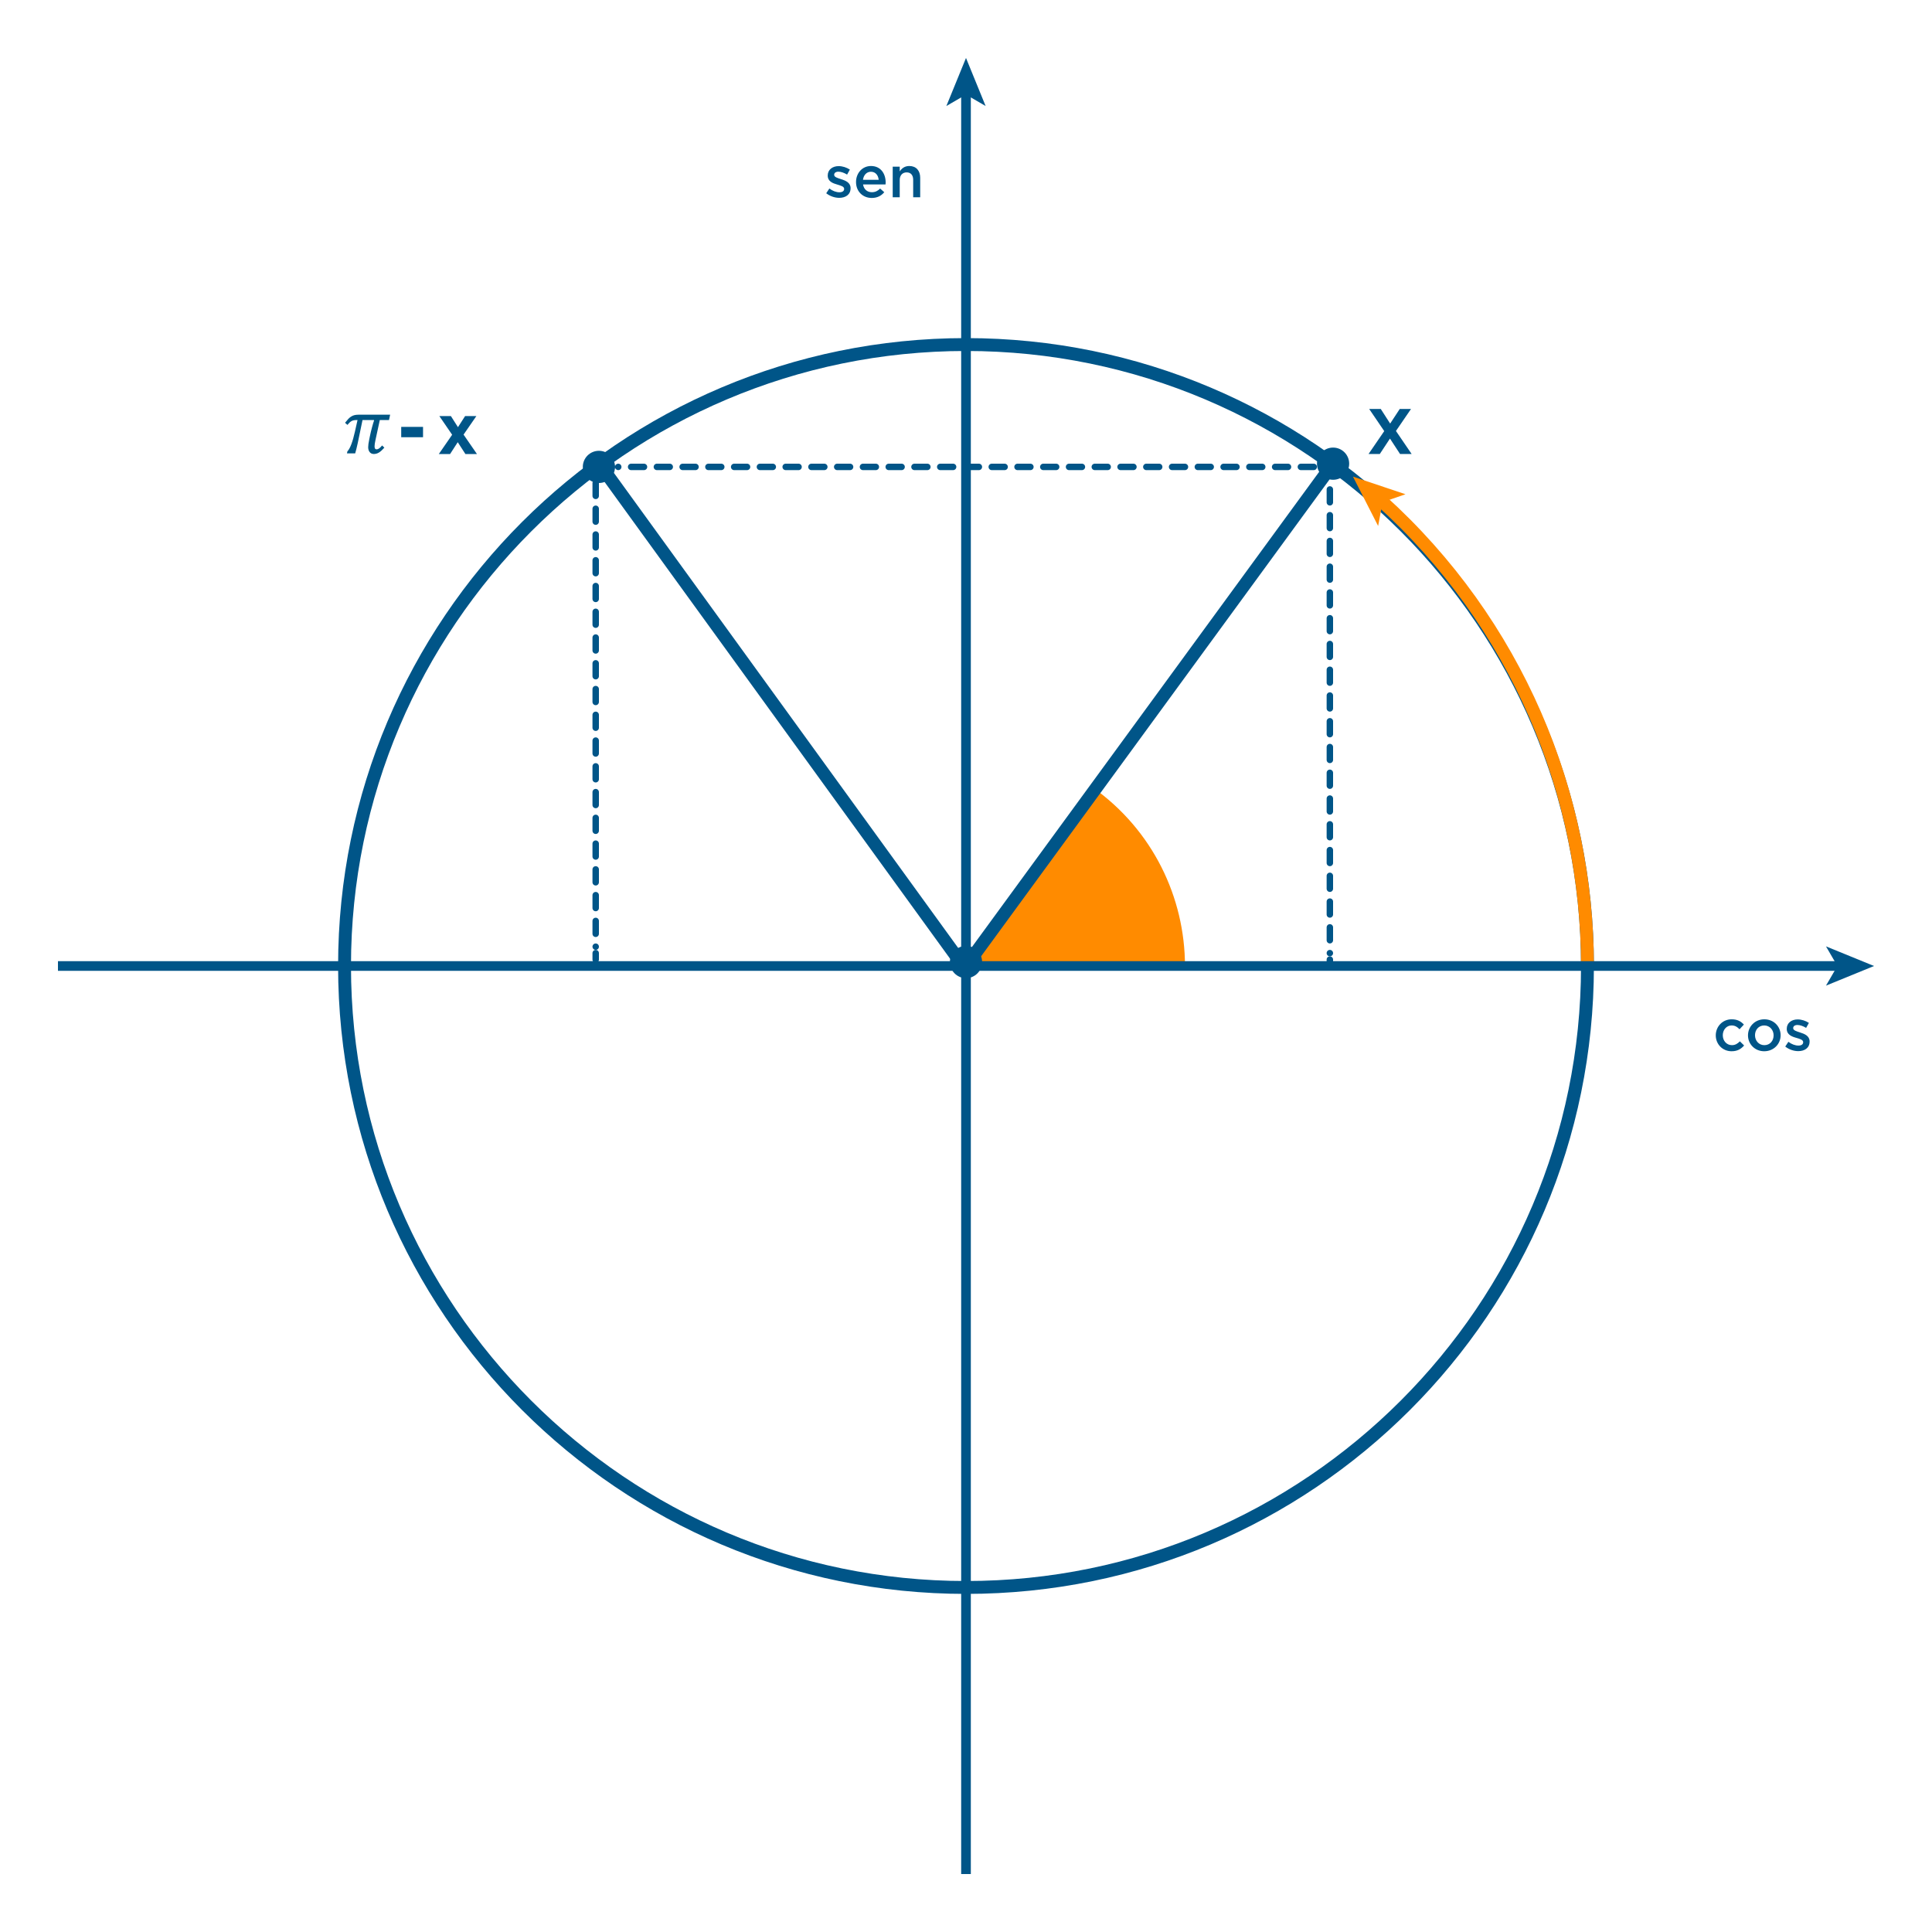 <?xml version="1.0" encoding="iso-8859-1"?>
<!-- Generator: Adobe Illustrator 15.0.0, SVG Export Plug-In . SVG Version: 6.00 Build 0)  -->
<!DOCTYPE svg PUBLIC "-//W3C//DTD SVG 1.1//EN" "http://www.w3.org/Graphics/SVG/1.1/DTD/svg11.dtd">
<svg version="1.1" id="Layer_1" xmlns="http://www.w3.org/2000/svg" xmlns:xlink="http://www.w3.org/1999/xlink" x="0px" y="0px"
	 width="300px" height="300px" viewBox="0 0 300 300" style="enable-background:new 0 0 300 300;" xml:space="preserve">
<path style="fill-rule:evenodd;clip-rule:evenodd;fill:#FF8B00;" d="M184.003,150l-33.503-0.115l19.191-27.602
	C179.016,128.907,183.994,139.372,184.003,150"/>
<g>
	<line style="fill:none;stroke:#005588;stroke-width:2;stroke-miterlimit:10;" x1="149.5" y1="149.885" x2="93.686" y2="72.872"/>
</g>
<g>
	<line style="fill:none;stroke:#005588;stroke-width:2;stroke-miterlimit:10;" x1="150.93" y1="148.733" x2="207" y2="72"/>
</g>
<g>
	<path style="fill:#005588;" d="M150,54.5c52.659,0,95.5,42.841,95.5,95.5c0,52.659-42.841,95.5-95.5,95.5
		c-52.659,0-95.5-42.841-95.5-95.5C54.5,97.341,97.341,54.5,150,54.5 M150,52.5c-53.848,0-97.5,43.652-97.5,97.5
		s43.652,97.5,97.5,97.5s97.5-43.652,97.5-97.5S203.848,52.5,150,52.5L150,52.5z"/>
</g>
<g>
	<g>
		<path style="fill:none;stroke:#FF8B00;stroke-width:2;stroke-miterlimit:10;" d="M214.391,77.676
			c21.131,19.07,32.096,45.583,32.112,72.325"/>
		<g>
			<polygon style="fill:#FF8B00;" points="210.09,74.012 213.995,81.672 214.688,77.975 218.241,76.746 			"/>
		</g>
	</g>
</g>
<g>
	<g>
		<line style="fill:none;stroke:#005588;stroke-width:1.5;stroke-miterlimit:10;" x1="150" y1="14.295" x2="150" y2="291"/>
		<g>
			<polygon style="fill:#005588;" points="150,9 146.951,16.462 150,14.691 153.048,16.462 			"/>
		</g>
	</g>
</g>
<g>
	<g>
		<line style="fill:none;stroke:#005588;stroke-linecap:round;stroke-miterlimit:10;" x1="206.5" y1="72" x2="206.5" y2="73"/>
		
			<line style="fill:none;stroke:#005588;stroke-linecap:round;stroke-miterlimit:10;stroke-dasharray:2,2;" x1="206.5" y1="76" x2="206.5" y2="148"/>
		<line style="fill:none;stroke:#005588;stroke-linecap:round;stroke-miterlimit:10;" x1="206.5" y1="149" x2="206.5" y2="150"/>
	</g>
</g>
<g>
	<g>
		<line style="fill:none;stroke:#005588;stroke-linecap:round;stroke-miterlimit:10;" x1="92.5" y1="72" x2="92.5" y2="73"/>
		
			<line style="fill:none;stroke:#005588;stroke-linecap:round;stroke-miterlimit:10;stroke-dasharray:2,2;" x1="92.5" y1="75" x2="92.5" y2="147"/>
		<line style="fill:none;stroke:#005588;stroke-linecap:round;stroke-miterlimit:10;" x1="92.5" y1="148" x2="92.5" y2="149"/>
	</g>
</g>
<g>
	<g>
		<line style="fill:none;stroke:#005588;stroke-linecap:round;stroke-miterlimit:10;" x1="207" y1="72.5" x2="206" y2="72.5"/>
		
			<line style="fill:none;stroke:#005588;stroke-linecap:round;stroke-miterlimit:10;stroke-dasharray:2,2;" x1="204" y1="72.5" x2="96" y2="72.5"/>
		<line style="fill:none;stroke:#005588;stroke-linecap:round;stroke-miterlimit:10;" x1="95" y1="72.5" x2="94" y2="72.5"/>
	</g>
</g>
<g>
	<g>
		<line style="fill:none;stroke:#005588;stroke-width:1.5;stroke-miterlimit:10;" x1="9" y1="150" x2="285.705" y2="150"/>
		<g>
			<polygon style="fill:#005588;" points="291,150 283.538,153.049 285.309,150 283.538,146.952 			"/>
		</g>
	</g>
</g>
<circle style="fill-rule:evenodd;clip-rule:evenodd;fill:#005588;" cx="207" cy="72" r="2.5"/>
<circle style="fill-rule:evenodd;clip-rule:evenodd;fill:#005588;" cx="150" cy="149.385" r="2.5"/>
<circle style="fill-rule:evenodd;clip-rule:evenodd;fill:#005588;" cx="93" cy="72.5" r="2.5"/>
<g>
	<path style="fill:#005588;" d="M268.881,163.238c-1.414,0-2.457-1.107-2.457-2.467s1.043-2.494,2.466-2.494
		c0.9,0,1.458,0.333,1.899,0.819l-0.675,0.729c-0.333-0.352-0.685-0.594-1.233-0.594c-0.792,0-1.368,0.684-1.368,1.521
		c0,0.855,0.585,1.54,1.423,1.54c0.513,0,0.891-0.243,1.232-0.595l0.657,0.648C270.357,162.869,269.809,163.238,268.881,163.238z"/>
	<path style="fill:#005588;" d="M273.947,163.238c-1.449,0-2.52-1.107-2.52-2.467c0-1.369,1.08-2.494,2.538-2.494
		s2.53,1.107,2.53,2.476C276.496,162.113,275.415,163.238,273.947,163.238z M273.947,159.232c-0.873,0-1.431,0.684-1.431,1.521
		c0,0.847,0.603,1.54,1.449,1.54c0.882,0,1.44-0.685,1.44-1.521C275.406,159.925,274.803,159.232,273.947,159.232z"/>
	<path style="fill:#005588;" d="M279.23,163.22c-0.675,0-1.422-0.243-2.017-0.711l0.486-0.738c0.513,0.388,1.071,0.585,1.558,0.585
		c0.468,0,0.738-0.197,0.738-0.514v-0.018c0-0.369-0.504-0.495-1.063-0.666c-0.702-0.197-1.485-0.486-1.485-1.396v-0.018
		c0-0.9,0.747-1.45,1.692-1.45c0.594,0,1.242,0.207,1.746,0.541l-0.432,0.773c-0.459-0.279-0.945-0.449-1.342-0.449
		c-0.423,0-0.666,0.197-0.666,0.477v0.018c0,0.343,0.514,0.486,1.071,0.667c0.693,0.216,1.477,0.53,1.477,1.386v0.019
		C280.995,162.725,280.221,163.22,279.23,163.22z"/>
</g>
<g>
	<path style="fill:#005588;" d="M130.313,30.72c-0.675,0-1.422-0.243-2.017-0.711l0.486-0.738c0.513,0.387,1.071,0.585,1.558,0.585
		c0.468,0,0.738-0.198,0.738-0.513v-0.018c0-0.369-0.504-0.496-1.063-0.667c-0.702-0.198-1.485-0.486-1.485-1.396v-0.018
		c0-0.9,0.747-1.45,1.692-1.45c0.594,0,1.242,0.207,1.747,0.54l-0.432,0.774c-0.459-0.279-0.945-0.45-1.341-0.45
		c-0.423,0-0.667,0.198-0.667,0.477v0.018c0,0.342,0.513,0.486,1.071,0.667c0.693,0.216,1.477,0.531,1.477,1.386v0.018
		C132.078,30.225,131.304,30.72,130.313,30.72z"/>
	<path style="fill:#005588;" d="M135.381,29.847c0.531,0,0.909-0.198,1.288-0.567l0.639,0.567c-0.45,0.54-1.071,0.891-1.945,0.891
		c-1.377,0-2.439-0.999-2.439-2.476c0-1.369,0.963-2.485,2.322-2.485c1.513,0,2.278,1.188,2.278,2.566
		c0,0.099-0.009,0.189-0.018,0.297h-3.493C134.139,29.415,134.679,29.847,135.381,29.847z M136.443,27.92
		c-0.072-0.702-0.486-1.251-1.207-1.251c-0.666,0-1.134,0.513-1.233,1.251H136.443z"/>
	<path style="fill:#005588;" d="M139.709,30.63h-1.089v-4.753h1.089v0.738c0.306-0.45,0.748-0.837,1.485-0.837
		c1.071,0,1.693,0.72,1.693,1.828v3.025h-1.089v-2.701c0-0.738-0.369-1.162-1.018-1.162c-0.63,0-1.071,0.441-1.071,1.18V30.63z"/>
</g>
<g>
	<path style="fill:#005588;" d="M214.943,66.941l-2.338-3.438h1.799l1.459,2.269l1.489-2.269h1.749l-2.339,3.418l2.438,3.578h-1.799
		l-1.568-2.398l-1.58,2.398h-1.748L214.943,66.941z"/>
</g>
<g>
	<path style="fill:#005684;" d="M57.47,67.587c0.067-0.336,0.165-0.738,0.291-1.212c0.127-0.474,0.235-0.837,0.327-1.092
		l-0.029-0.058h-1.768l-0.74,3.572c-0.061,0.28-0.13,0.583-0.21,0.908c-0.079,0.324-0.142,0.555-0.187,0.693H53.88l0.061-0.308
		c0.424-0.438,0.817-1.468,1.178-3.088l0.397-1.775h-0.192c-0.284,0-0.525,0.049-0.722,0.15c-0.196,0.101-0.411,0.301-0.644,0.603
		l-0.379-0.332c0.208-0.264,0.379-0.465,0.512-0.604c0.133-0.138,0.271-0.255,0.418-0.35c0.147-0.098,0.312-0.172,0.493-0.221
		c0.183-0.051,0.395-0.077,0.64-0.077h4.938l-0.175,0.83h-1.429l-0.681,3.146c-0.089,0.41-0.132,0.72-0.132,0.93
		c0,0.167,0.026,0.287,0.078,0.361c0.052,0.077,0.134,0.113,0.246,0.113c0.241,0,0.523-0.202,0.848-0.604l0.349,0.34
		c-0.305,0.347-0.581,0.597-0.831,0.752c-0.251,0.155-0.519,0.233-0.804,0.233c-0.272,0-0.486-0.097-0.643-0.293
		c-0.156-0.193-0.234-0.451-0.234-0.767c0-0.281,0.056-0.687,0.168-1.219L57.47,67.587z"/>
</g>
<g>
	<g>
		<path style="fill:#005588;" d="M62.3,66.286h3.389v1.606H62.3V66.286z"/>
		<path style="fill:#005588;" d="M71.078,68.663L69.89,70.5h-1.749l2.068-2.992l-1.991-2.904h1.793l1.101,1.727l1.111-1.727h1.749
			l-1.991,2.882L74.06,70.5h-1.793L71.078,68.663z"/>
	</g>
</g>
</svg>

